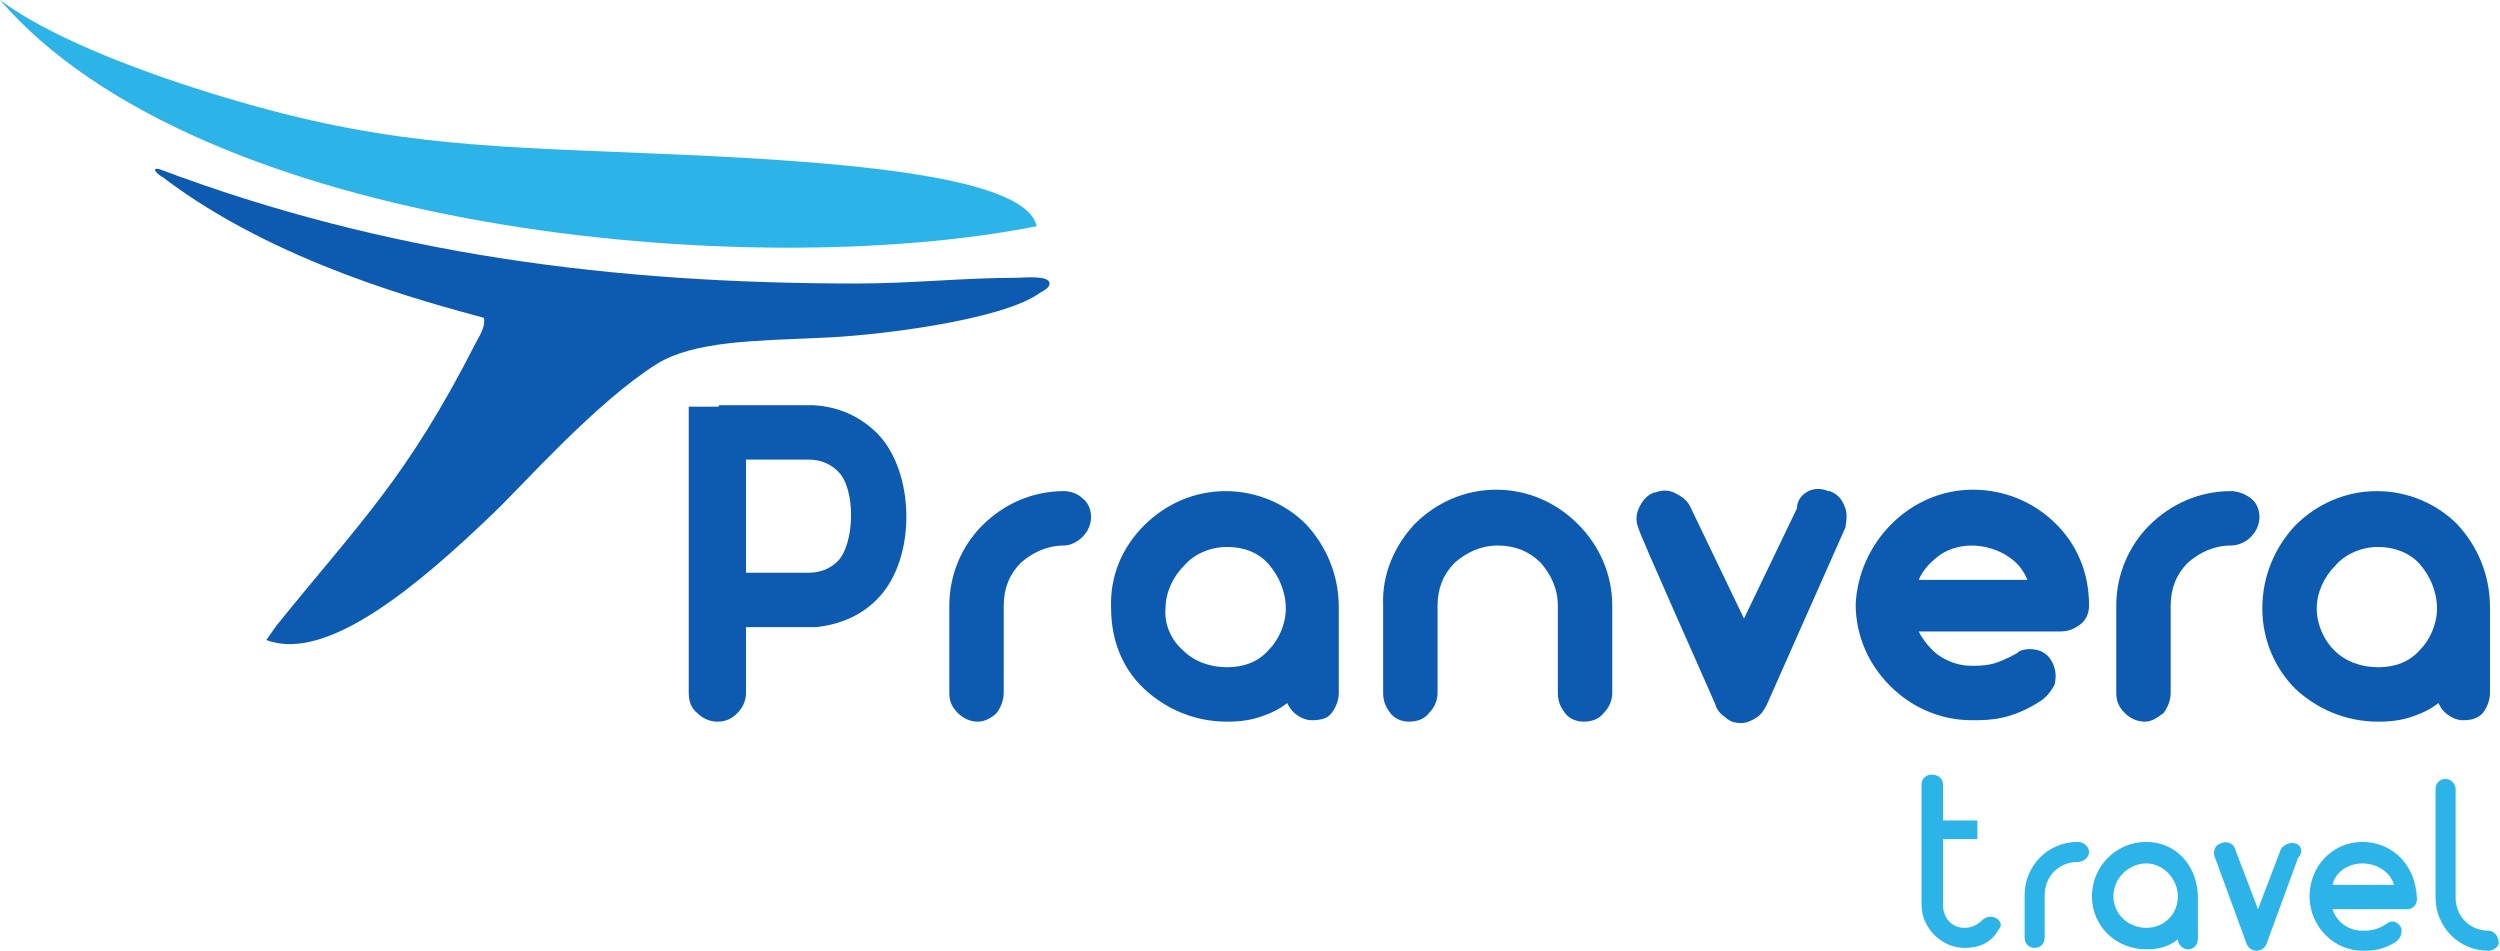 <?xml version="1.0" encoding="utf-8"?>
<!-- Generator: Adobe Illustrator 27.2.0, SVG Export Plug-In . SVG Version: 6.00 Build 0)  -->
<svg version="1.1" id="Layer_1" xmlns="http://www.w3.org/2000/svg" xmlns:xlink="http://www.w3.org/1999/xlink" x="0px" y="0px"
	 viewBox="0 0 174.6 66.4" style="enable-background:new 0 0 174.6 66.4;" xml:space="preserve">
<style type="text/css">
	.st0{fill-rule:evenodd;clip-rule:evenodd;fill:#0C5BB0;}
	.st1{fill-rule:evenodd;clip-rule:evenodd;fill:#2CB3E7;}
</style>
<g>
	<path class="st0" d="M50.2,28.3h1.4h5.2l0,0h0c1.8,0.1,3.3,0.8,4.5,2c2.6,2.7,2.7,8.6,0.1,11.4c-1.1,1.2-2.6,1.9-4.4,2.1
		c-0.2,0-0.8,0-4.9,0v4.6c0,0.5-0.2,1-0.6,1.4c-0.4,0.4-0.8,0.6-1.4,0.6c-0.5,0-1-0.2-1.4-0.6c-0.4-0.3-0.6-0.8-0.6-1.4V32.6v-2.3
		v-1.9H50.2z M160.3,36.7c1.5-1.5,3.5-2.4,5.7-2.4s4.2,0.9,5.6,2.3c1.4,1.5,2.3,3.5,2.3,5.8v6c0,0.5-0.2,1-0.5,1.4
		c-0.4,0.4-0.8,0.5-1.4,0.5c-0.4,0-0.9-0.2-1.3-0.6c-0.2-0.2-0.3-0.4-0.4-0.6c-0.5,0.4-1.1,0.7-1.7,0.9c-0.8,0.3-1.6,0.4-2.5,0.4
		c-2.3,0-4.3-0.9-5.8-2.3c-1.4-1.4-2.3-3.4-2.3-5.6C158,40.2,158.9,38.2,160.3,36.7L160.3,36.7z M163,45.4c0.8,0.8,1.9,1.2,3.1,1.2
		c1.2,0,2.2-0.4,2.9-1.2c0.7-0.7,1.2-1.8,1.2-2.9c0-1.2-0.5-2.3-1.2-3.1c-0.7-0.8-1.8-1.2-2.9-1.2c-1.2,0-2.3,0.5-3,1.3
		c-0.8,0.8-1.3,1.9-1.3,3C161.8,43.6,162.3,44.7,163,45.4L163,45.4z M150.1,36.7c1.5-1.5,3.5-2.4,5.7-2.4c0.5,0,1,0.2,1.4,0.5
		c0.4,0.3,0.6,0.8,0.6,1.3c0,0.5-0.2,1-0.6,1.4c-0.3,0.3-0.8,0.6-1.4,0.6c-1.2,0-2.2,0.5-3,1.2c-0.8,0.8-1.2,1.8-1.2,3v6.1
		c0,0.5-0.2,1-0.5,1.4c-0.4,0.3-0.8,0.6-1.3,0.6c-0.5,0-1-0.2-1.4-0.6c-0.4-0.4-0.6-0.8-0.6-1.4v-6.1
		C147.8,40.1,148.7,38.1,150.1,36.7L150.1,36.7z M132.1,36.6c1.5-1.5,3.5-2.4,5.7-2.4c2.1,0,4.2,0.8,5.8,2.4
		c1.4,1.4,2.3,3.3,2.3,5.7c0,0.5-0.2,1-0.6,1.3c-0.4,0.3-0.8,0.5-1.4,0.5H134c0.3,0.6,0.8,1.2,1.3,1.6c0.7,0.5,1.5,0.8,2.4,0.8
		c0.3,0,0.8,0,1.3-0.1c0.5-0.1,1.2-0.4,1.9-0.8c0,0,0.1-0.1,0.1-0.1c0.4-0.2,0.9-0.2,1.3-0.1c0.4,0.1,0.8,0.4,1,0.8
		c0,0.1,0.1,0.1,0.1,0.2v0c0.2,0.5,0.2,0.9,0.1,1.4c-0.2,0.4-0.5,0.8-0.9,1.1l0,0c-2.1,1.4-3.7,1.4-4.8,1.4h-0.1l0,0
		c-2.2,0-4.2-0.9-5.7-2.4c-1.5-1.5-2.4-3.5-2.4-5.7C129.7,40.1,130.6,38.1,132.1,36.6L132.1,36.6z M140.3,38.9
		c-0.7-0.5-1.7-0.8-2.6-0.8c-0.9,0-1.8,0.3-2.4,0.8c-0.5,0.4-1,0.9-1.3,1.6h7.6C141.3,39.8,140.9,39.3,140.3,38.9L140.3,38.9z
		 M126.3,34.3c0.4-0.2,0.9-0.2,1.4,0l0.1,0c0.5,0.2,0.8,0.5,1,1c0.2,0.4,0.2,0.9,0.1,1.4l0,0.1l-5.5,12.4c-0.2,0.4-0.4,0.7-0.7,0.9
		c-0.3,0.2-0.7,0.4-1.1,0.4h0c-0.4,0-0.8-0.1-1.1-0.4c-0.3-0.2-0.6-0.5-0.7-0.9l0,0c-0.5-1.2-5.4-12.1-5.4-12.4
		c-0.2-0.5-0.1-1,0.1-1.4c0.2-0.4,0.5-0.8,1-1c0,0,0,0,0,0l0.1,0c0.5-0.2,1-0.2,1.5,0.1c0.4,0.2,0.8,0.5,1,1l0,0l3.7,7.7l3.7-7.7
		C125.5,34.9,125.9,34.5,126.3,34.3L126.3,34.3z M98.8,36.6c1.5-1.5,3.5-2.4,5.7-2.4c2.2,0,4.2,0.9,5.7,2.4c1.5,1.5,2.4,3.5,2.4,5.7
		v6.1c0,0.5-0.2,1-0.6,1.4c-0.3,0.4-0.8,0.6-1.4,0.6c-0.5,0-1-0.2-1.3-0.6c-0.3-0.4-0.5-0.8-0.5-1.4v-6.1c0-1.2-0.5-2.2-1.2-3
		c-0.8-0.8-1.8-1.2-3-1.2c-1.2,0-2.2,0.5-3,1.2c-0.8,0.8-1.2,1.8-1.2,3v6.1c0,0.5-0.2,1-0.6,1.4c-0.3,0.4-0.8,0.6-1.4,0.6
		c-0.5,0-1-0.2-1.3-0.6c-0.3-0.4-0.5-0.8-0.5-1.4v-6.1C96.5,40.1,97.4,38.1,98.8,36.6L98.8,36.6z M79.9,36.7
		c1.5-1.5,3.5-2.4,5.7-2.4c2.2,0,4.2,0.9,5.6,2.3c1.4,1.5,2.3,3.5,2.3,5.8v6c0,0.5-0.2,1-0.5,1.4c-0.3,0.4-0.8,0.5-1.4,0.5
		c-0.4,0-0.9-0.2-1.3-0.6c-0.2-0.2-0.3-0.4-0.4-0.6c-0.5,0.4-1.1,0.7-1.7,0.9c-0.8,0.3-1.6,0.4-2.5,0.4c-2.3,0-4.3-0.9-5.8-2.3
		c-1.5-1.4-2.3-3.4-2.3-5.6C77.5,40.2,78.4,38.2,79.9,36.7L79.9,36.7z M82.6,45.4c0.8,0.8,1.9,1.2,3.1,1.2c1.2,0,2.2-0.4,2.9-1.2
		c0.7-0.7,1.2-1.8,1.2-2.9c0-1.2-0.5-2.3-1.2-3.1c-0.7-0.8-1.7-1.2-2.9-1.2c-1.2,0-2.3,0.5-3,1.3c-0.8,0.8-1.3,1.9-1.3,3
		C81.3,43.6,81.8,44.7,82.6,45.4L82.6,45.4z M68.6,36.7c1.5-1.5,3.5-2.4,5.7-2.4c0.5,0,1,0.2,1.3,0.5c0.4,0.3,0.6,0.8,0.6,1.3
		c0,0.5-0.2,1-0.6,1.4c-0.3,0.3-0.8,0.6-1.3,0.6c-1.2,0-2.2,0.5-3,1.2c-0.8,0.8-1.2,1.8-1.2,3v6.1c0,0.5-0.2,1-0.5,1.4
		c-0.3,0.3-0.8,0.6-1.3,0.6c-0.5,0-1-0.2-1.4-0.6c-0.4-0.4-0.6-0.8-0.6-1.4v-6.1C66.3,40.1,67.2,38.1,68.6,36.7L68.6,36.7z
		 M52.1,32.1V40h4.4c0.8,0,1.5-0.3,2-0.8c1.2-1.2,1.3-5.1,0-6.3c-0.5-0.5-1.2-0.8-2-0.8H52.1z"/>
	<path class="st1" d="M165,58.8c-2.1,0-3.7,1.7-3.7,3.8c0,2.1,1.7,3.8,3.7,3.8c0.6,0,1.3,0,2.3-0.6c0.3-0.2,0.5-0.6,0.4-1
		c-0.2-0.4-0.6-0.6-1-0.3c-0.7,0.5-1.3,0.5-1.7,0.5c-1,0-1.8-0.6-2.1-1.5h5.2c0.4,0,0.7-0.3,0.7-0.7C168.7,60.1,166.8,58.8,165,58.8
		L165,58.8z M138.4,64.3c-0.3,0.3-0.7,0.5-1.2,0.5c-0.9,0-1.5-0.7-1.5-1.6v-4.6h2.4v-1.3h-2.4v-2.5c0-0.4-0.3-0.7-0.8-0.7
		c-0.4,0-0.7,0.3-0.7,0.7v8.4v0c0,1.6,1.4,3,3,3c1.1,0,1.9-0.4,2.4-1.3C140.1,64.4,139.1,63.6,138.4,64.3L138.4,64.3z M173.8,66.4
		c-2.1,0-3.7-1.7-3.7-3.7v-7.6c0-0.4,0.3-0.7,0.7-0.7c0.4,0,0.7,0.4,0.7,0.7v7.6c0,1.3,1,2.3,2.3,2.3c0.4,0,0.7,0.4,0.7,0.8
		C174.6,66,174.2,66.4,173.8,66.4L173.8,66.4z M145.1,58.8c-2.1,0-3.7,1.7-3.7,3.7v3c0,0.4,0.3,0.7,0.7,0.7c0.4,0,0.7-0.3,0.7-0.7
		v-3c0-1.3,1-2.3,2.3-2.3c0.4,0,0.8-0.3,0.8-0.7C145.9,59.2,145.6,58.8,145.1,58.8L145.1,58.8z M149.9,58.8c-2.1,0-3.8,1.7-3.8,3.8
		c0,2.1,1.7,3.7,3.8,3.7c0.9,0,1.6-0.2,2.2-0.7c0,0.4,0.4,0.7,0.7,0.7c0.4,0,0.7-0.3,0.7-0.7v-2.9C153.5,60.5,152,58.8,149.9,58.8
		L149.9,58.8z M149.9,64.8c-1.3,0-2.3-1-2.3-2.2c0-1.3,1.1-2.3,2.3-2.3s2.2,1.1,2.2,2.3C152.1,63.9,151.1,64.8,149.9,64.8
		L149.9,64.8z M160.3,58.9c-0.4-0.1-0.8,0.1-1,0.4l-1.6,4.2l-1.6-4.2c-0.1-0.4-0.6-0.6-1-0.4c-0.4,0.1-0.6,0.6-0.4,1l2.2,6
		c0.1,0.3,0.4,0.5,0.7,0.5c0,0,0,0,0,0c0.3,0,0.6-0.2,0.7-0.5l2.2-6C160.9,59.5,160.7,59,160.3,58.9L160.3,58.9z M165,60.3
		c0.9,0,1.9,0.5,2.2,1.5h-4.3C163.1,60.9,164,60.3,165,60.3L165,60.3z"/>
	<path class="st1" d="M72.4,15.8c-0.8-3.7-14.8-4.6-27.3-5.1c-12-0.5-18.8-0.6-30.4-4.2C8.9,4.7,3.2,2.4,0,0
		C14,16.2,52.2,19.8,72.4,15.8L72.4,15.8z"/>
	<path class="st0" d="M33.8,22.2c0.1,0.7-0.3,1.2-0.6,1.8c-4.8,9.4-8,12.4-13.9,19.7l-0.7,1c4.2,1.6,10.6-3.8,15.9-8.9
		c2-1.9,7.1-7.7,11.4-10.4c2.6-1.6,7-1.6,11.2-1.8c3.7-0.1,13-1.2,15.6-3.2c0.2-0.1,0.6-0.3,0.6-0.6c0-0.6-1.8-0.4-2.3-0.4
		c-3.7,0-7.3,0.4-11.2,0.4c-16.9,0-32.8-2-48.7-8c-0.7-0.1,0.1,0.5,0.3,0.6C19.3,18.4,29.8,21.1,33.8,22.2L33.8,22.2z"/>
</g>
</svg>
